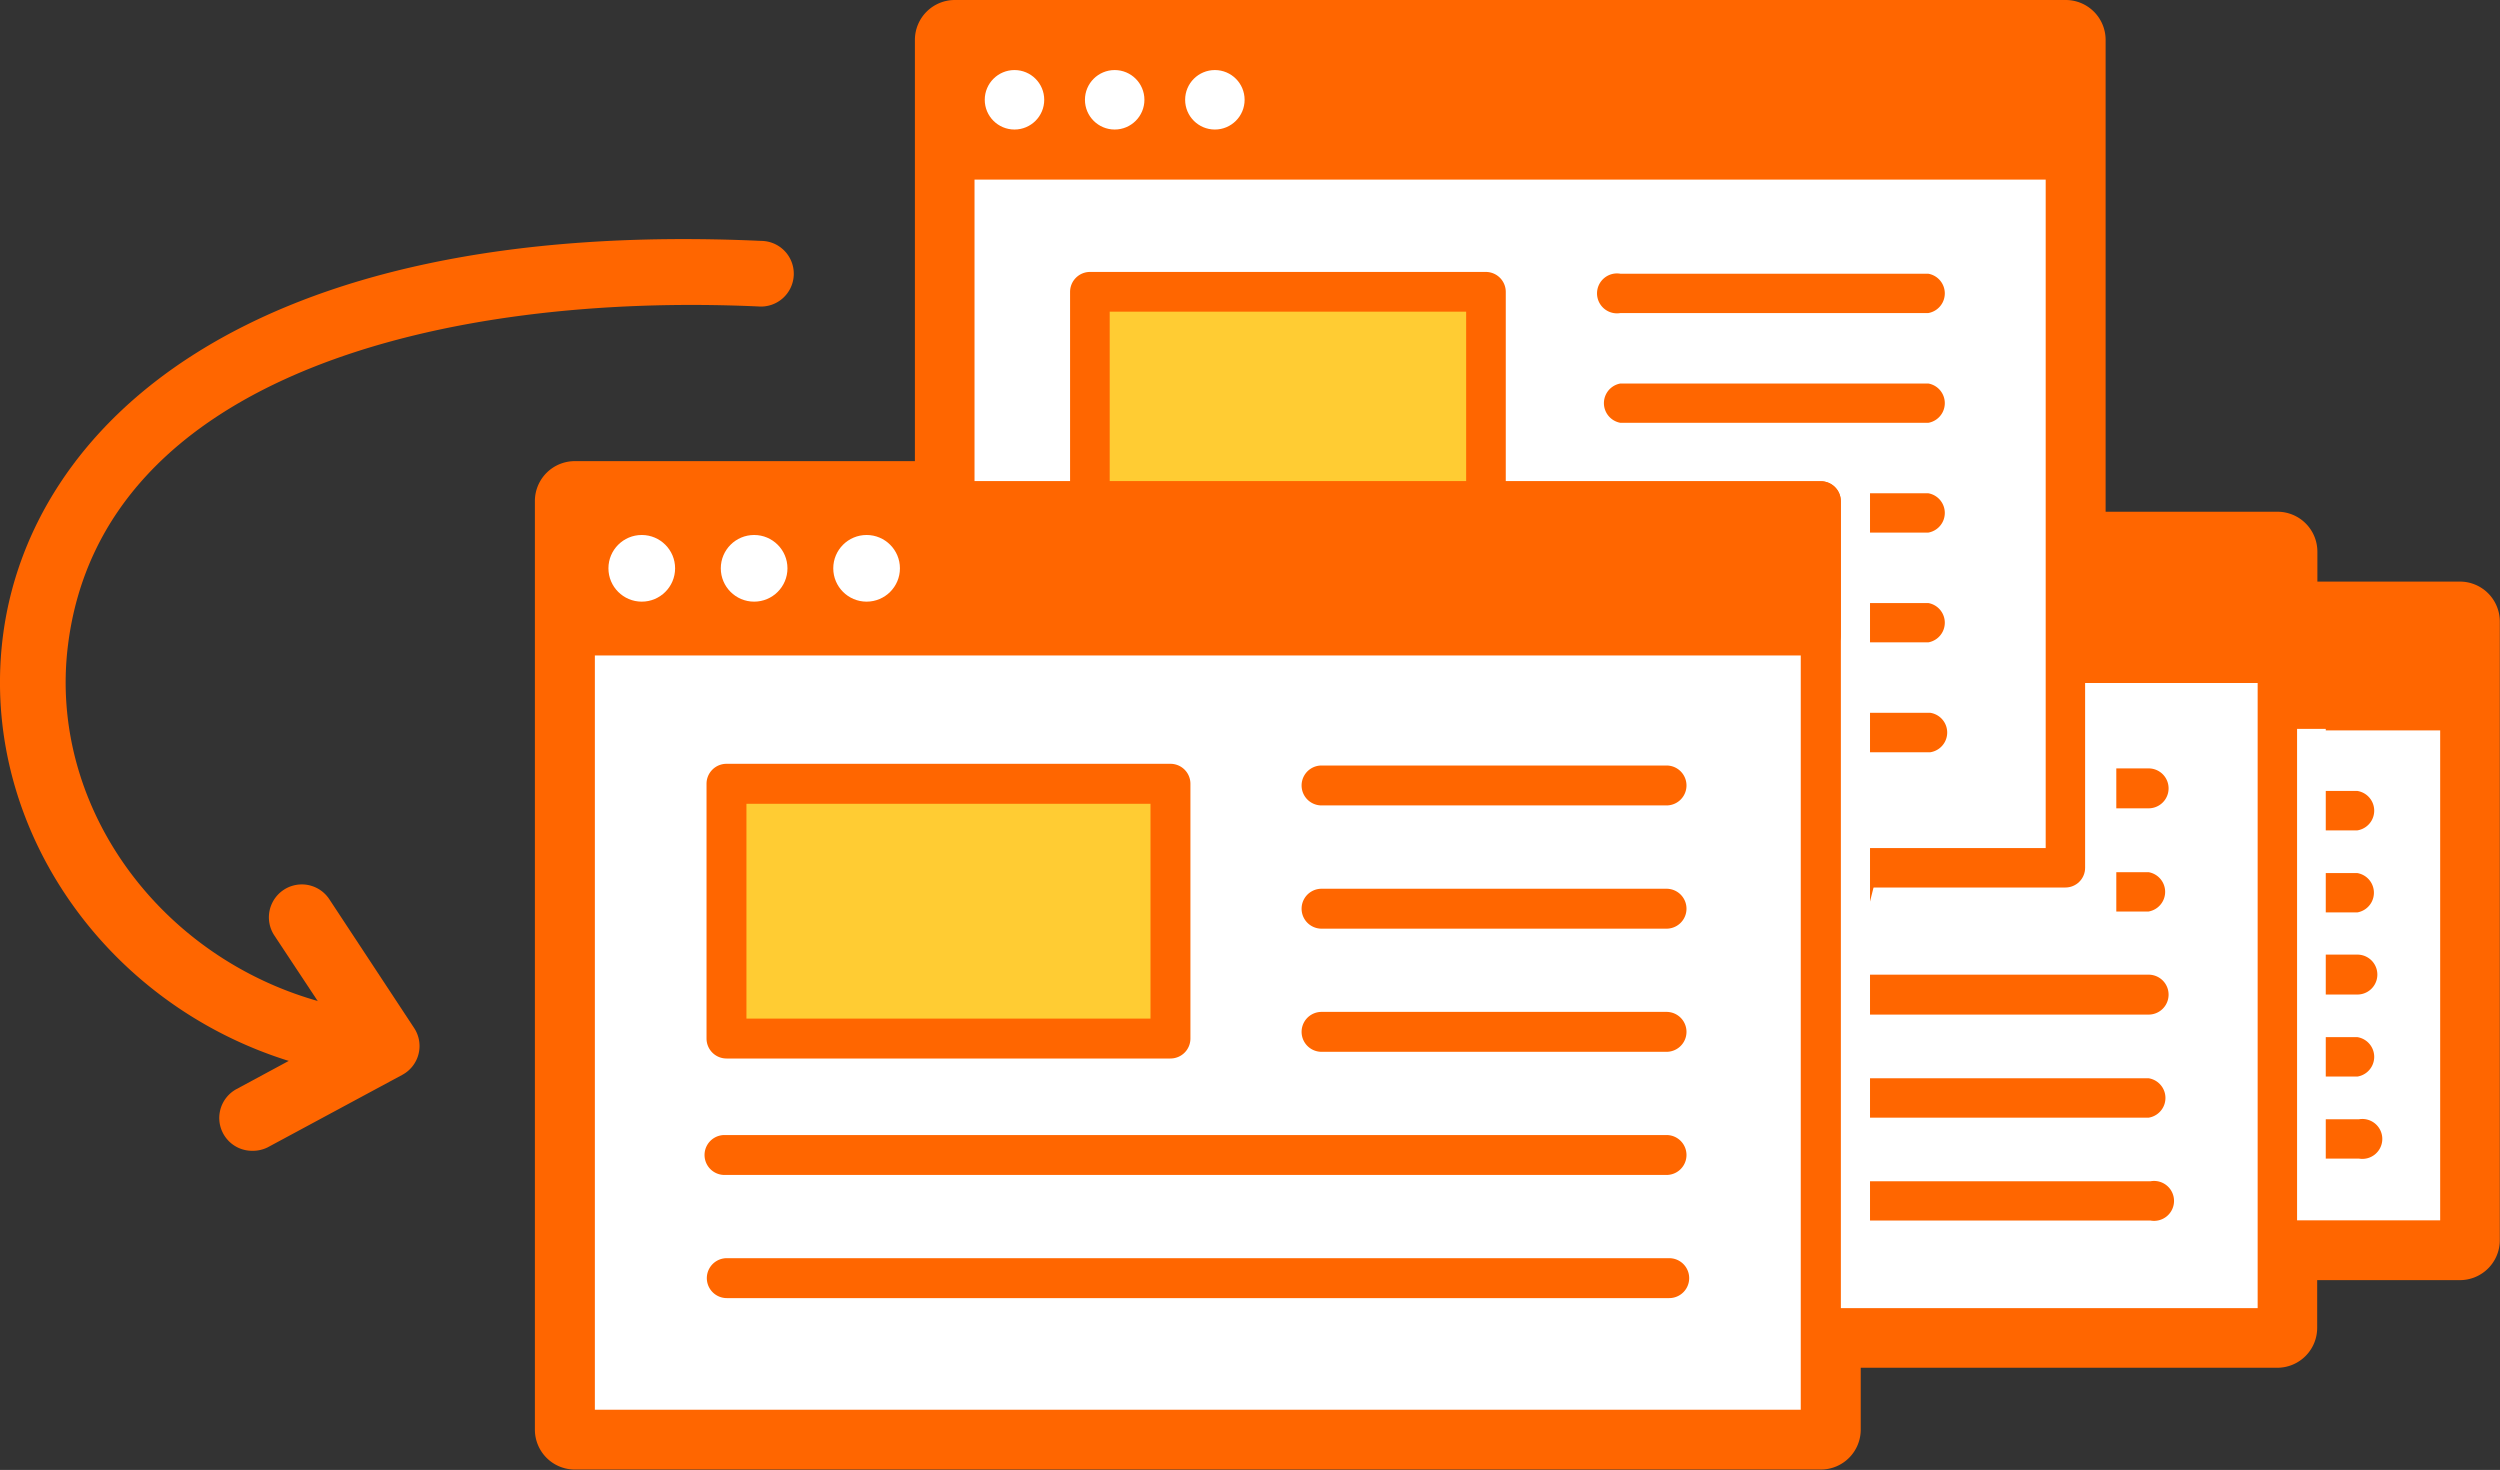 <svg xmlns="http://www.w3.org/2000/svg" viewBox="0 0 250.52 147.3"><rect x="0" y="0" width="250.52" height="147.3" fill="#333333" stroke="none"/><defs><style>.cls-1,.cls-3,.cls-6{fill:#fff;}.cls-2{fill:#f60;}.cls-3,.cls-6{stroke:#f60;stroke-linecap:round;stroke-linejoin:round;}.cls-3{stroke-width:3.95px;}.cls-4{fill:none;fill-rule:evenodd;}.cls-5{fill:#fc3;}.cls-6{stroke-width:4.02px;}</style></defs><title>asset 1</title><g id="layer_2" data-name="layer 2"><g id="layer_1-2" data-name="layer 1"><polygon class="cls-1" points="228.21 62.26 228.21 55.22 228.21 55.22 206.97 55.22 206.97 16 206.97 4.01 95.68 4.01 95.68 4.01 95.68 16 95.68 16 95.68 50.23 57.6 50.23 57.6 63.67 57.6 143.28 108.24 143.28 131.82 143.28 182.46 143.28 182.46 133.06 185.85 133.06 228.21 133.06 228.21 124.26 246.5 124.26 246.5 71.22 246.5 62.26 228.21 62.26"/><path class="cls-2" d="M207,4v51.2h21.24v7H246.5v62H228.21v8.8H182.46v10.22H57.6V50.23H95.68V4H207m0-4H95.68a4,4,0,0,0-4,4V46.21H57.6a4,4,0,0,0-4,4v93.05a4,4,0,0,0,4,4H182.46a4,4,0,0,0,4-4v-6.2h41.74a4,4,0,0,0,4-4v-4.78H246.5a4,4,0,0,0,4-4v-62a4,4,0,0,0-4-4H232.22v-3a4,4,0,0,0-4-4H211V4a4,4,0,0,0-4-4Z"/><polygon class="cls-3" points="246.5 62.26 163.31 62.26 163.31 124.26 197.05 124.26 212.76 124.26 246.5 124.26 246.5 62.26"/><polygon class="cls-4" points="246.5 62.26 163.31 62.26 163.31 124.26 197.05 124.26 212.76 124.26 246.5 124.26 246.5 62.26"/><rect class="cls-2" x="163.31" y="62.26" width="83.19" height="8.96"/><path class="cls-2" d="M246.5,73.19H163.31a2,2,0,0,1-2-2v-9a2,2,0,0,1,2-2H246.5a2,2,0,0,1,2,2v9A2,2,0,0,1,246.5,73.19Zm-81.21-3.94h79.24v-5H165.29Z"/><circle class="cls-1" cx="167.78" cy="66.74" r="2.23"/><circle class="cls-1" cx="175.29" cy="66.74" r="2.23"/><circle class="cls-1" cx="182.79" cy="66.74" r="2.23"/><rect class="cls-5" x="173.44" y="81.13" width="29.65" height="17"/><path class="cls-2" d="M203.09,100.11H173.44a2,2,0,0,1-2-2v-17a2,2,0,0,1,2-2h29.65a2,2,0,0,1,2,2v17A2,2,0,0,1,203.09,100.11Zm-27.68-4h25.7V83.1h-25.7Z"/><line class="cls-1" x1="213.17" y1="81.24" x2="236.23" y2="81.24"/><path class="cls-2" d="M236.23,83.21H213.17a2,2,0,0,1,0-3.95h23.06a2,2,0,0,1,0,3.95Z"/><line class="cls-1" x1="213.17" y1="89.46" x2="236.23" y2="89.46"/><path class="cls-2" d="M236.23,91.43H213.17a2,2,0,1,1,0-3.94h23.06a2,2,0,0,1,0,3.94Z"/><line class="cls-1" x1="213.17" y1="97.68" x2="236.23" y2="97.68"/><path class="cls-2" d="M236.23,99.66H213.17a2,2,0,0,1,0-4h23.06a2,2,0,0,1,0,4Z"/><line class="cls-1" x1="173.31" y1="105.9" x2="236.23" y2="105.9"/><path class="cls-2" d="M236.23,107.88H173.31a2,2,0,1,1,0-3.95h62.92a2,2,0,0,1,0,3.95Z"/><line class="cls-1" x1="173.46" y1="114.13" x2="236.38" y2="114.13"/><path class="cls-2" d="M236.38,116.1H173.46a2,2,0,0,1,0-3.94h62.92a2,2,0,1,1,0,3.94Z"/><path class="cls-2" d="M33.6,107.42a3.11,3.11,0,0,1-.67-.07C12.09,103-2.25,83.84.29,63.77c2.62-20.7,24-42,76-39.63A3.29,3.29,0,1,1,76,30.71C44.8,29.3,10.24,37.46,6.82,64.59c-2.12,16.7,10,32.65,27.46,36.32a3.29,3.29,0,0,1-.68,6.51Z"/><path class="cls-2" d="M25.25,115.32a3.29,3.29,0,0,1-1.56-6.18L34,103.58l-6.51-9.84A3.29,3.29,0,0,1,33,90.11L41.49,103a3.28,3.28,0,0,1-1.18,4.71l-13.5,7.27A3.37,3.37,0,0,1,25.25,115.32Z"/><rect class="cls-1" x="229.99" y="73.04" width="3.07" height="48.79"/><polygon class="cls-3" points="228.21 55.22 123.76 55.22 123.76 133.06 166.12 133.06 185.85 133.06 228.21 133.06 228.21 55.22"/><polygon class="cls-4" points="228.21 55.22 123.76 55.22 123.76 133.06 166.12 133.06 185.85 133.06 228.21 133.06 228.21 55.22"/><rect class="cls-2" x="123.76" y="55.22" width="104.45" height="11.25"/><path class="cls-2" d="M228.21,68.44H123.76a2,2,0,0,1-2-2V55.22a2,2,0,0,1,2-2H228.21a2,2,0,0,1,2,2V66.47A2,2,0,0,1,228.21,68.44ZM125.74,64.5h100.5V57.19H125.74Z"/><circle class="cls-1" cx="129.38" cy="60.84" r="2.8"/><circle class="cls-1" cx="138.8" cy="60.84" r="2.8"/><circle class="cls-1" cx="148.22" cy="60.84" r="2.8"/><rect class="cls-5" x="136.47" y="78.91" width="37.22" height="21.35"/><path class="cls-2" d="M173.7,102.23H136.47a2,2,0,0,1-2-2V78.91a2,2,0,0,1,2-2H173.7a2,2,0,0,1,2,2v21.35A2,2,0,0,1,173.7,102.23Zm-35.25-3.94h33.28V80.88H138.45Z"/><line class="cls-1" x1="186.36" y1="79.04" x2="215.31" y2="79.04"/><path class="cls-2" d="M215.31,81H186.36a2,2,0,0,1,0-4h28.95a2,2,0,0,1,0,4Z"/><line class="cls-1" x1="186.36" y1="89.37" x2="215.31" y2="89.37"/><path class="cls-2" d="M215.31,91.34H186.36a2,2,0,0,1,0-3.94h28.95a2,2,0,0,1,0,3.94Z"/><line class="cls-1" x1="186.36" y1="99.69" x2="215.31" y2="99.69"/><path class="cls-2" d="M215.31,101.67H186.36a2,2,0,0,1,0-4h28.95a2,2,0,0,1,0,4Z"/><line class="cls-1" x1="136.31" y1="110.02" x2="215.31" y2="110.02"/><path class="cls-2" d="M215.31,112h-79a2,2,0,0,1,0-3.95h79a2,2,0,0,1,0,3.95Z"/><line class="cls-1" x1="136.51" y1="120.34" x2="215.5" y2="120.34"/><path class="cls-2" d="M215.51,122.31h-79a2,2,0,1,1,0-3.94h79a2,2,0,1,1,0,3.94Z"/><polygon class="cls-1" points="210.21 92.33 186.92 92.21 188.16 87.28 210.31 87.66 210.21 92.33"/><rect class="cls-1" x="208.33" y="69.94" width="3.74" height="23.75"/><polygon class="cls-3" points="206.97 4.01 95.68 4.01 95.68 86.96 140.82 86.96 161.84 86.96 206.97 86.96 206.97 4.01"/><polygon class="cls-4" points="206.97 4.01 95.68 4.01 95.68 86.96 140.82 86.96 161.84 86.96 206.97 86.96 206.97 4.01"/><rect class="cls-2" x="95.68" y="4.02" width="111.29" height="11.99"/><path class="cls-2" d="M207,18H95.68a2,2,0,0,1-2-2V4a2,2,0,0,1,2-2H207a2,2,0,0,1,2,2V16A2,2,0,0,1,207,18ZM97.66,14H205V6H97.66Z"/><circle class="cls-1" cx="101.66" cy="10" r="2.98"/><circle class="cls-1" cx="111.7" cy="10" r="2.98"/><circle class="cls-1" cx="121.74" cy="10" r="2.98"/><rect class="cls-5" x="109.23" y="29.25" width="39.66" height="22.75"/><path class="cls-2" d="M148.89,54H109.23a2,2,0,0,1-2-2V29.25a2,2,0,0,1,2-2h39.66a2,2,0,0,1,2,2V52A2,2,0,0,1,148.89,54ZM111.2,50h35.72V31.23H111.2Z"/><line class="cls-1" x1="162.38" y1="29.4" x2="193.23" y2="29.4"/><path class="cls-2" d="M193.23,31.37H162.38a2,2,0,1,1,0-3.94h30.85a2,2,0,0,1,0,3.94Z"/><line class="cls-1" x1="162.38" y1="40.4" x2="193.23" y2="40.4"/><path class="cls-2" d="M193.23,42.37H162.38a2,2,0,0,1,0-3.94h30.85a2,2,0,0,1,0,3.94Z"/><line class="cls-1" x1="162.38" y1="51.4" x2="193.23" y2="51.4"/><path class="cls-2" d="M193.23,53.37H162.38a2,2,0,0,1,0-3.94h30.85a2,2,0,0,1,0,3.94Z"/><line class="cls-1" x1="109.05" y1="62.4" x2="193.23" y2="62.4"/><path class="cls-2" d="M193.23,64.37H109.05a2,2,0,1,1,0-3.94h84.18a2,2,0,0,1,0,3.94Z"/><line class="cls-1" x1="109.26" y1="73.4" x2="193.44" y2="73.4"/><path class="cls-2" d="M193.44,75.38H109.26a2,2,0,0,1,0-3.95h84.18a2,2,0,0,1,0,3.95Z"/><rect class="cls-1" x="182.6" y="47.73" width="4.79" height="82.87"/><polygon class="cls-6" points="182.46 50.23 57.6 50.23 57.6 143.28 108.24 143.28 131.82 143.28 182.46 143.28 182.46 50.23"/><polygon class="cls-4" points="182.46 50.23 57.6 50.23 57.6 143.28 108.24 143.28 131.82 143.28 182.46 143.28 182.46 50.23"/><rect class="cls-2" x="57.6" y="50.23" width="124.86" height="13.45"/><path class="cls-2" d="M182.46,65.68H57.6a2,2,0,0,1-2-2V50.23a2,2,0,0,1,2-2H182.46a2,2,0,0,1,2,2V63.67A2,2,0,0,1,182.46,65.68Zm-122.85-4H180.45V52.23H59.61Z"/><circle class="cls-1" cx="64.31" cy="56.95" r="3.34"/><circle class="cls-1" cx="75.57" cy="56.95" r="3.34"/><circle class="cls-1" cx="86.84" cy="56.95" r="3.34"/><rect class="cls-5" x="72.79" y="78.54" width="44.5" height="25.52"/><path class="cls-2" d="M117.29,106.07H72.8a2,2,0,0,1-2-2V78.54a2,2,0,0,1,2-2h44.49a2,2,0,0,1,2,2v25.53A2,2,0,0,1,117.29,106.07Zm-42.49-4h40.49V80.55H74.8Z"/><line class="cls-1" x1="132.43" y1="78.71" x2="167.04" y2="78.71"/><path class="cls-2" d="M167,80.71H132.43a2,2,0,1,1,0-4H167a2,2,0,1,1,0,4Z"/><line class="cls-1" x1="132.43" y1="91.05" x2="167.04" y2="91.05"/><path class="cls-2" d="M167,93.06H132.43a2,2,0,0,1,0-4H167a2,2,0,1,1,0,4Z"/><line class="cls-1" x1="132.43" y1="103.39" x2="167.04" y2="103.39"/><path class="cls-2" d="M167,105.4H132.43a2,2,0,0,1,0-4H167a2,2,0,1,1,0,4Z"/><line class="cls-1" x1="72.6" y1="115.73" x2="167.04" y2="115.73"/><path class="cls-2" d="M167,117.74H72.6a2,2,0,0,1,0-4H167a2,2,0,1,1,0,4Z"/><line class="cls-1" x1="72.83" y1="128.07" x2="167.27" y2="128.07"/><path class="cls-2" d="M167.27,130.08H72.83a2,2,0,0,1,0-4h94.44a2,2,0,1,1,0,4Z"/></g></g></svg>
